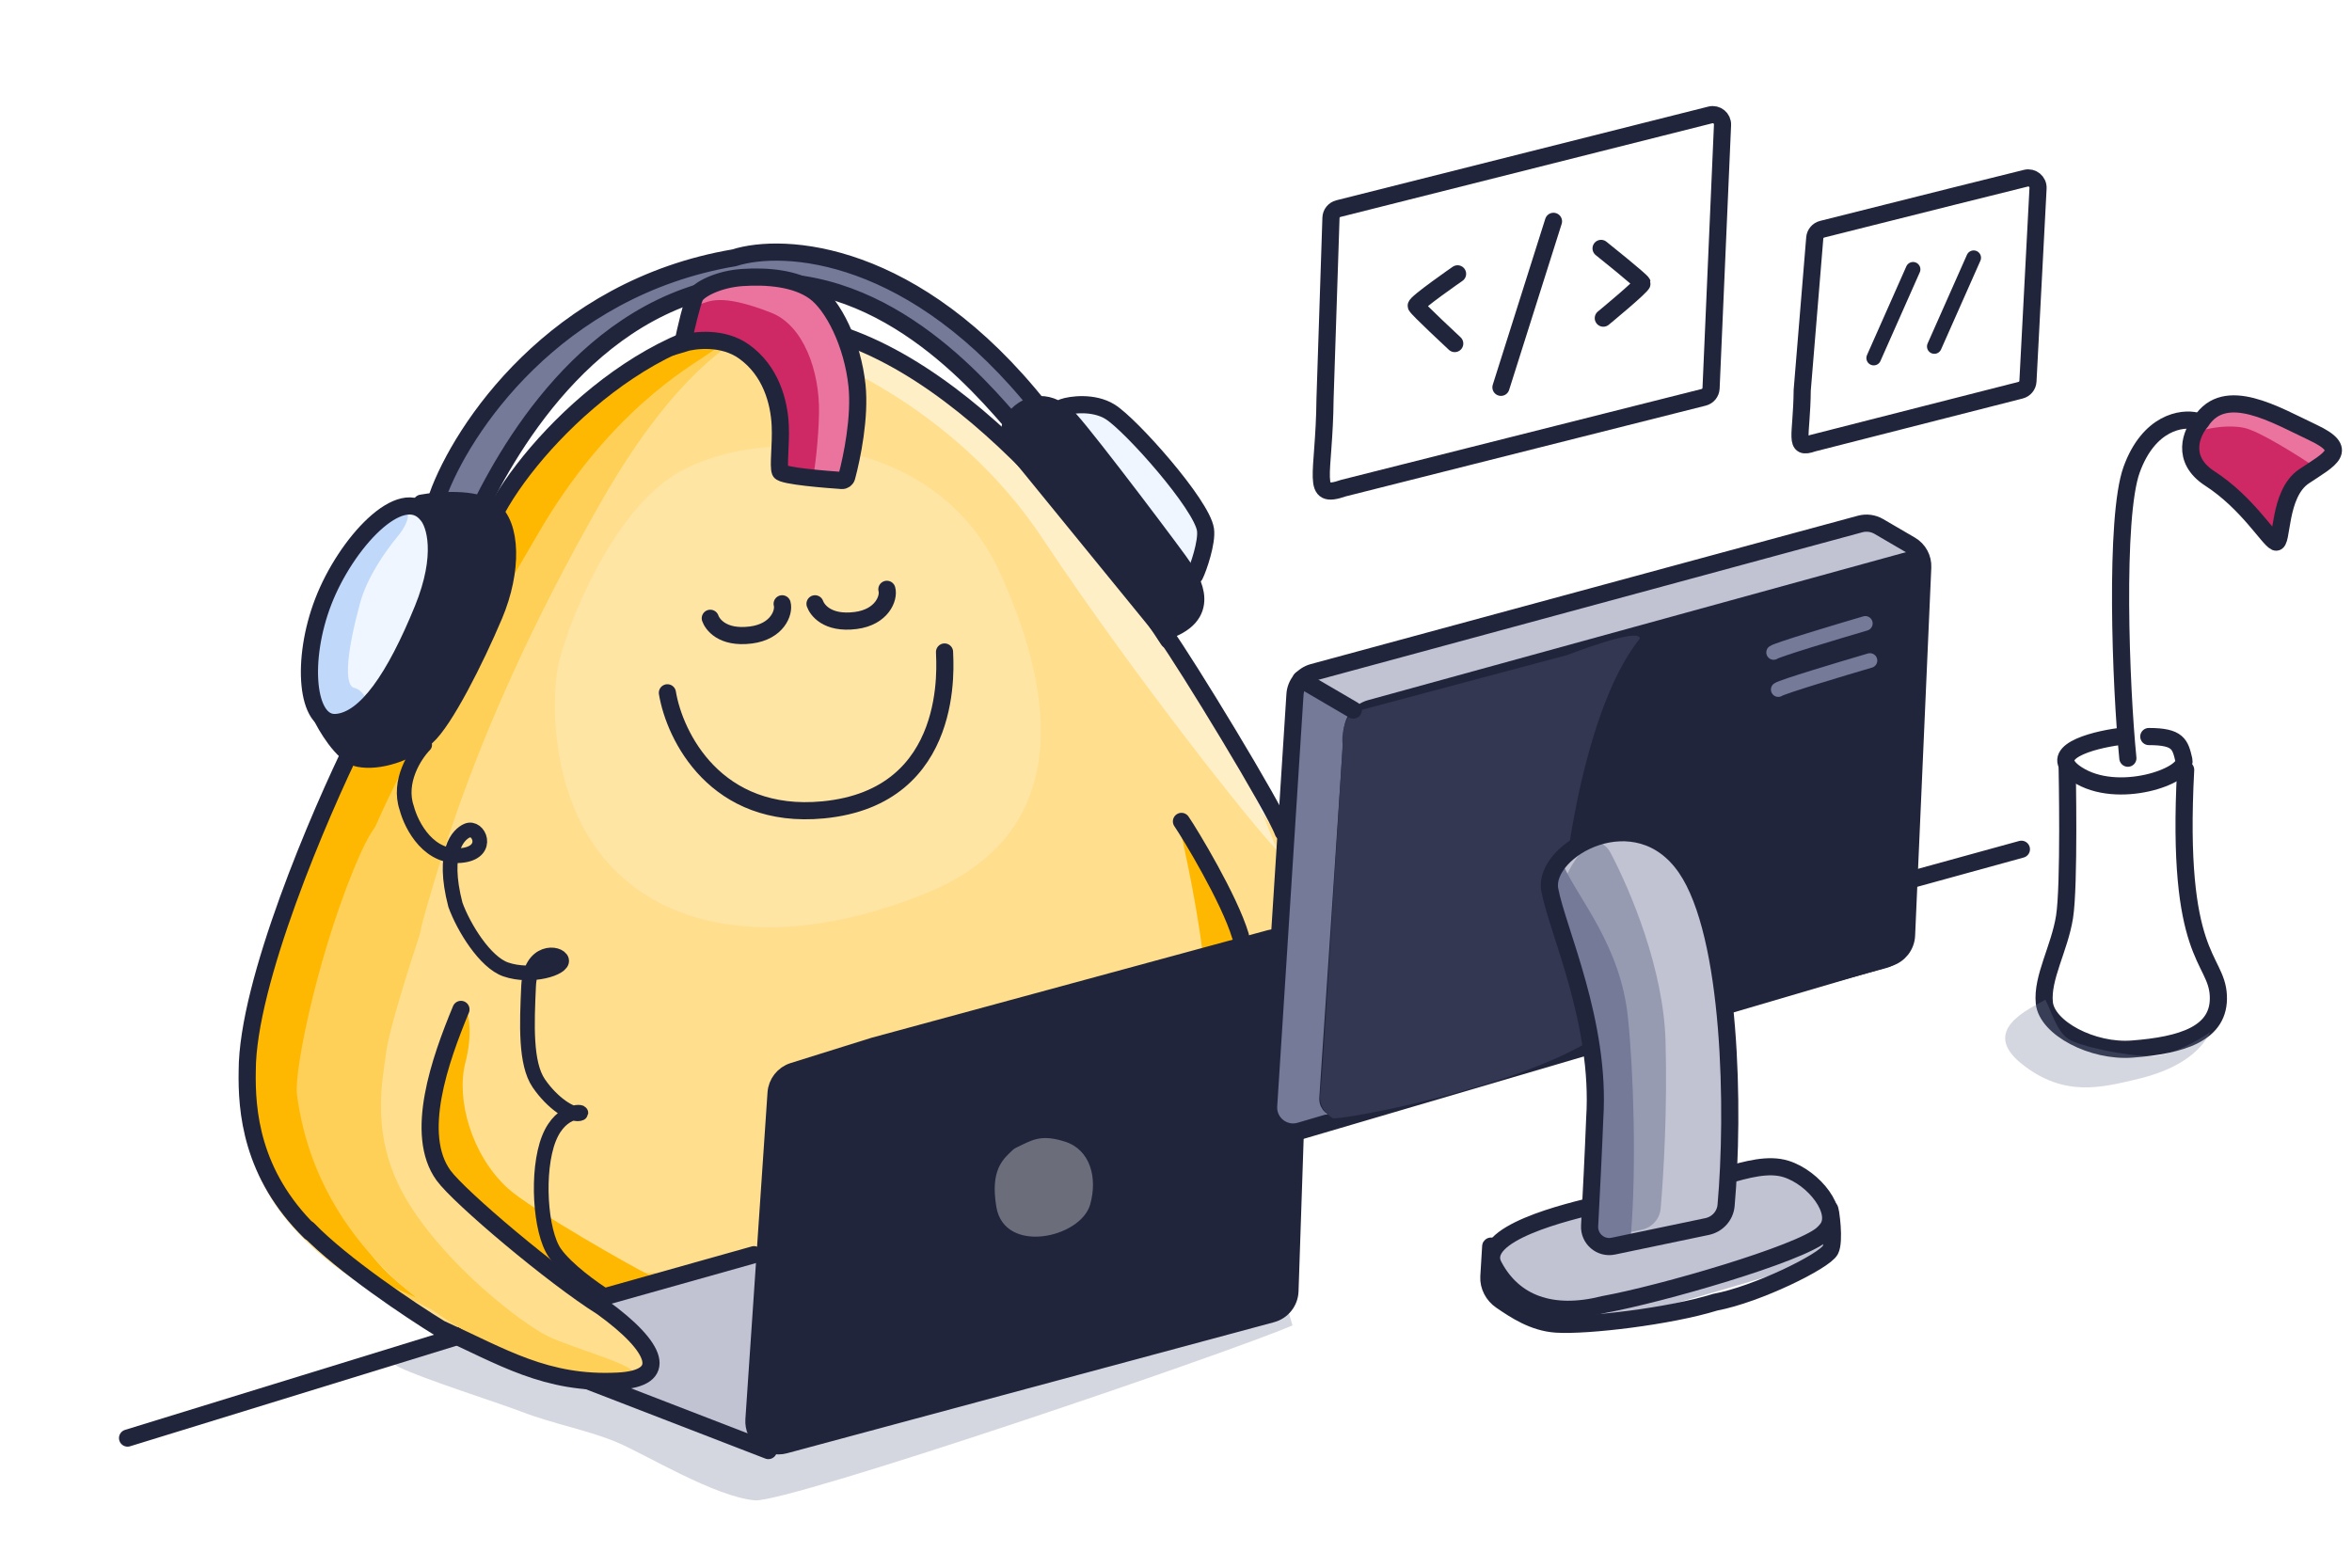 <svg width="480" height="320" viewBox="0 0 480 320" fill="none" xmlns="http://www.w3.org/2000/svg">
<g clip-path="url(#clip0_639_738)">
<path d="M337.401 261.625C334.053 262.183 323.046 264.26 317.961 265.228C316.029 265.595 316.476 269.179 317.556 269.993C318.42 270.643 333.577 267.785 341.047 266.274C350.137 263.717 368.939 258.279 371.423 256.977C374.528 255.35 373.853 251.167 373.448 250.586C373.043 250.005 371.828 251.632 369.533 252.445C367.238 253.259 341.587 260.928 337.401 261.625Z" fill="#C1C3D2"/>
<path d="M271.626 44.46L270.417 81.367C270.268 97.47 267.274 102.041 274.195 99.629L347.688 81.101C348.545 80.885 349.159 80.132 349.197 79.249L351.535 25.485C351.593 24.148 350.346 23.132 349.048 23.459L325.588 29.37L273.137 42.586C272.272 42.804 271.656 43.568 271.626 44.46Z" stroke="#21253C" stroke-width="3.5" stroke-linecap="round"/>
<path d="M370.36 48.564L367.799 79.657C367.712 89.174 365.963 91.876 370.006 90.45L412.364 79.648C413.213 79.432 413.822 78.689 413.867 77.815L415.927 38.421C415.997 37.079 414.751 36.051 413.447 36.375L398.702 40.047L371.866 46.789C371.036 46.997 370.43 47.711 370.36 48.564Z" stroke="#21253C" stroke-width="3.5" stroke-linecap="round"/>
<path d="M306.316 79.061L317.037 45.179" stroke="#21253C" stroke-width="3.5" stroke-linecap="round"/>
<path d="M327.206 64.941C327.206 64.941 335.27 58.295 335.143 57.802C335.017 57.31 326.751 50.706 326.751 50.706" stroke="#21253C" stroke-width="3.5" stroke-linecap="round"/>
<path d="M297.462 55.896C297.462 55.896 288.837 61.871 289.027 62.439C289.218 63.007 296.883 70.126 296.883 70.126" stroke="#21253C" stroke-width="3.5" stroke-linecap="round"/>
<path opacity="0.3" d="M106.448 288.173C101.31 286.215 86.498 281.512 81.557 279.125C75.838 276.566 95.579 273.665 103.736 272.408L140.167 282.279L262.337 265.631L263.778 270.541C250.861 276.154 160.59 306.871 154.018 306.252C145.803 305.477 131.952 296.989 126.059 294.473C120.166 291.957 113.318 290.79 106.448 288.173Z" fill="#747A97"/>
<path d="M229.292 85.537C226.449 82.944 220.999 83.272 218.629 83.76C218.127 84.68 234.867 106.793 243.3 117.734C245.223 113.553 245.217 107.977 244.973 105.712C240.931 100.067 232.135 88.129 229.292 85.537Z" fill="#EFF6FF"/>
<path d="M208.472 93.007C206.525 89.686 207.565 85.611 208.329 83.989C209.091 80.78 214.468 83.129 217.061 84.705L225.22 94.01C230.087 100.356 240.079 113.564 241.11 115.625C242.398 118.202 244.402 122.783 243.543 124.357C242.684 125.932 238.962 128.222 237.674 128.079C236.386 127.936 229.085 119.347 225.793 114.337C222.5 109.327 210.905 97.159 208.472 93.007Z" fill="#21253C"/>
<g filter="url(#filter0_d_639_738)">
<path d="M230.276 120.199C236.788 128.173 260.664 166.831 265.573 174.349L246.264 227.927L100.708 270.365C98.217 269.534 92.768 267.674 90.908 266.876C88.582 265.88 62.503 256.245 53.367 236.976C46.058 221.561 53.533 196.334 58.184 185.647L73.466 150.099C75.515 149.822 80.144 149.003 82.27 147.94C84.928 146.611 87.918 142.292 95.227 129.335C101.074 118.97 99.878 110.731 98.549 107.907C107.519 90.299 125.459 72.691 148.549 66.711C171.638 60.731 189.911 77.841 199.877 86.146C209.844 94.452 222.137 110.232 230.276 120.199Z" fill="#FFDF8E"/>
</g>
<path d="M212.753 109.896C194.902 83.004 166.87 71.258 155.086 68.747C148.131 63.531 164.938 67.588 171.893 69.326C178.848 71.065 193.917 79.179 201.451 87.872C208.985 96.566 219.128 104.1 228.98 117.72C236.862 128.616 247.333 144.283 251.583 150.755L260.64 173.559C255.521 168.439 230.603 136.787 212.753 109.896Z" fill="#FFEFC6"/>
<path d="M245.83 200.317C245.829 193.018 242.602 177.041 240.988 169.965C240.113 165.939 250.797 185.564 254.203 192.331L248.623 199.2C247.692 202.613 245.83 207.616 245.83 200.317Z" fill="#FFB801"/>
<path d="M122.976 101.914C138.147 75.465 150.733 68.662 154.949 67.051C156.56 64.521 142.069 67.972 132.179 73.492C122.289 79.012 98.138 104.542 99.058 107.762C99.794 110.339 98.905 119.109 98.368 123.173C95.838 127.39 89.95 137.111 86.638 142.263C83.326 147.415 76.364 149.163 73.298 149.393C68.621 161.584 57.933 189.414 52.597 203.215C45.927 220.465 51.907 237.945 61.568 249.446C69.296 258.646 88.401 267.846 96.988 271.296L134.28 259.758C115.649 260.678 109.638 250.826 93.078 239.095C76.518 227.365 79.508 209.885 83.418 197.924C87.328 185.964 93.473 153.352 122.976 101.914Z" fill="#FFD057"/>
<path d="M94.957 216.996C96.469 211.103 95.713 207.362 95.147 206.229C94.482 203.035 89.857 216.808 89.29 220.019C88.724 223.23 87.213 231.164 87.779 236.264C88.346 241.365 112.785 260.181 116.563 263.581C120.342 266.981 135.339 261.587 132.505 260.264C129.671 258.942 108.3 246.828 103.64 242.568C96.193 235.759 93.069 224.364 94.957 216.996Z" fill="#FFB801"/>
<path d="M143.924 72.653C146.576 70.817 149.788 68.573 151.063 67.681C152.465 63.474 135.383 71.378 123.4 79.027C113.814 85.146 103.089 100.528 98.924 107.455C99.094 110.089 99.307 116.149 98.797 119.31C98.159 123.262 96.63 126.577 89.618 138.815C84.009 148.605 76.318 150.118 73.174 149.65C67.692 162.866 55.811 192.56 52.139 205.614C47.55 221.931 51.63 236.846 60.553 248.956C67.692 258.645 89.448 267.186 99.434 270.245L123.337 263.975C90.32 256.454 72.235 241.732 68.793 229.622C65.351 217.511 70.659 182.622 75.731 170.716C84.101 151.063 95.481 133.759 109.759 109.028C124.037 84.297 140.61 74.948 143.924 72.653Z" fill="#FFB801"/>
<path d="M155.911 256.512L99.887 272.784L154.065 294.44L155.911 256.512Z" fill="#C1C3D2"/>
<path d="M158.37 223.25C158.515 221.119 159.997 219.315 162.06 218.76L260.342 192.31C263.619 191.428 266.805 193.998 266.635 197.388L263.315 263.607C263.206 265.772 261.714 267.621 259.62 268.184L160.153 294.957C156.839 295.849 153.633 293.214 153.865 289.791L158.37 223.25Z" fill="#21253C"/>
<path opacity="0.4" d="M203.333 246.34C202.073 238.786 204.683 236.611 206.736 234.692C206.892 234.546 207.069 234.424 207.262 234.331C210.632 232.712 212.348 231.443 217.342 233.033C222.478 234.667 224.038 240.366 222.478 245.873C220.544 252.7 204.968 256.146 203.333 246.34Z" fill="#D9D9D9"/>
<path d="M158.382 223.099C158.521 221.042 159.909 219.281 161.877 218.665L178.324 213.519L259.198 191.551C262.445 190.669 265.618 193.181 265.506 196.543L263.258 263.54C263.184 265.737 261.683 267.629 259.56 268.2L160.154 294.956C156.84 295.848 153.634 293.214 153.866 289.79L158.382 223.099Z" stroke="#21253C" stroke-width="3.5" stroke-linecap="round"/>
<path d="M156.814 296.092L98.503 273.56C97.606 273.213 97.667 271.925 98.593 271.664L153.888 256.111" stroke="#21253C" stroke-width="3.5" stroke-linecap="round"/>
<path d="M389.312 179.745L412.53 173.352" stroke="#21253C" stroke-width="3.5" stroke-linecap="round"/>
<path d="M149.262 57.917C118.036 62.065 101.352 92.618 95.034 106.085L87.562 101.266C92.463 87.645 111.43 58.848 148.097 52.622C158.258 49.379 184.98 50.979 210.577 83.322L205.845 87.465C198.314 78.784 177.91 54.111 149.262 57.917Z" fill="#747A97"/>
<path d="M207.192 85.152C205.091 87.653 206.317 90.529 207.192 91.655L236.722 127.868C237.239 128.503 238.104 128.767 238.865 128.463C248.183 124.741 242.18 116.993 241.58 115.914C240.955 114.789 222.323 90.029 218.321 85.652C214.32 81.276 209.818 82.026 207.192 85.152Z" stroke="#21253C" stroke-width="3.5" stroke-linecap="round"/>
<path d="M216.946 83.153C218.447 82.611 223.135 81.947 226.536 84.048C230.788 86.674 245.287 102.996 246.018 108.118C246.379 110.643 244.582 115.915 243.832 117.416" stroke="#21253C" stroke-width="3.5" stroke-linecap="round"/>
<path d="M306.744 264.884C304.853 263.5 304.616 260.576 304.733 259.287C303.693 257.007 312.813 262 317.503 264.782C317.463 266.309 317.361 269.525 317.266 270.176C317.148 270.99 309.108 266.614 306.744 264.884Z" fill="#747A97"/>
<path d="M373.536 255.166C374.478 253.361 373.627 246.935 373.371 246.736C373.115 246.537 370.763 252.672 365.482 254.031C360.201 255.39 325.016 262.403 317.894 262.247C306.809 260.752 304.299 253.627 304.225 254.421C304.181 254.89 303.995 258.07 303.85 260.592C303.739 262.528 304.741 264.39 306.346 265.486C309.219 267.447 312.969 269.976 317.621 270.278C323.887 270.685 340.722 268.7 350.036 265.813C358.653 264.195 372.358 257.424 373.536 255.166Z" stroke="#21253C" stroke-width="3.5" stroke-linecap="round"/>
<path d="M305.586 255.903C306.451 252.595 318.058 247.903 323.231 246.663L324.584 254.525L333.201 253.078C338.341 252.283 349.094 250.299 350.982 248.722C352.87 247.146 353.36 242.306 353.368 240.084C356.164 239.522 362.254 238.415 364.255 238.486C366.756 238.574 372.391 243.712 373.001 246.856C373.61 250 368.543 253.461 366.053 254.221C364.061 254.829 347.576 260.445 339.583 263.177C332.822 264.64 318.688 267.549 316.233 267.484C313.164 267.404 309.958 265.506 308.446 262.859C306.934 260.212 304.504 260.039 305.586 255.903Z" fill="#C1C3D2"/>
<path d="M326.345 245.838C320.128 247.306 301.012 251.767 304.921 258.523C308.916 265.955 316.59 268.995 327.304 266.277C339.058 264.144 367.268 255.958 371.868 251.953C372.23 251.638 372.554 251.289 372.853 250.913C375.632 247.425 370.27 240.422 364.497 238.611C360.952 237.499 356.636 238.637 351.806 240.076" stroke="#21253C" stroke-width="3.5" stroke-linecap="round"/>
<path d="M263.844 141.295C263.981 139.161 265.459 137.351 267.522 136.79L381.617 105.754L384.023 107.827C384.329 108.09 384.665 108.315 385.025 108.498L391.507 111.786L388.038 190.717C387.944 192.853 386.502 194.692 384.451 195.295L264.87 230.41C261.539 231.388 258.249 228.758 258.471 225.293L263.844 141.295Z" fill="#C1C3D2"/>
<path d="M265.374 139.978C266.265 138.196 272.799 142.577 275.954 144.99L270.571 228.147C267.539 229.137 261.178 230.671 259.99 228.889C258.505 226.662 264.26 142.205 265.374 139.978Z" fill="#747A97"/>
<path d="M264.282 141.751C264.418 139.616 265.898 137.805 267.963 137.245L379.61 106.961C380.903 106.61 382.283 106.793 383.44 107.469L389.921 111.253C391.524 112.189 392.477 113.936 392.395 115.791L389.093 190.925C388.999 193.06 387.559 194.899 385.509 195.502L265.31 230.859C261.979 231.839 258.687 229.208 258.909 225.743L264.282 141.751Z" stroke="#21253C" stroke-width="3.5" stroke-linecap="round"/>
<path d="M276 149.091C276.142 146.968 277.611 145.167 279.663 144.602L389.443 114.396C390.758 114.035 392.04 115.065 391.971 116.426L388.167 191.337C388.058 193.494 386.575 195.337 384.492 195.906L273.516 226.244C272.19 226.606 270.902 225.553 270.994 224.182L276 149.091Z" fill="#21253C" stroke="#21253C" stroke-width="3.5" stroke-linecap="round"/>
<path d="M319.821 133.717L276.344 145.306C274.004 146.826 273.809 150.425 274.004 152.035C272.638 174.706 269.82 220.635 269.469 222.975C269.031 225.901 270.785 227.509 271.955 228.241C272.891 228.826 309.107 222.342 325.636 211.762C324.661 209.227 319.58 189.07 318.761 186.847C318.3 185.595 321.881 146.235 334.645 130.377C334.838 127.863 319.821 133.717 319.821 133.717Z" fill="#333752"/>
<path d="M326.144 228.216C327.41 208.705 318.49 189.838 316.966 181.632C315.443 173.426 334.729 162.509 344.779 177.178C354.562 191.458 354.635 230.258 352.737 248.202C352.646 249.055 352.011 249.74 351.171 249.915L327.366 254.89C326.078 255.16 324.885 254.138 324.957 252.824C325.29 246.734 325.834 236.221 326.144 228.216Z" fill="#C1C3D2"/>
<path opacity="0.54" d="M339.91 212.514C339.497 197.894 332.896 182.058 328.627 173.968C327.798 172.398 326.043 171.376 324.558 172.349C322.353 173.794 320.584 176.73 319.559 178.992C319.154 179.885 319.106 180.881 319.332 181.835C321.984 193.08 326.755 213.958 327.049 217.909C327.3 221.28 326.885 235.826 326.516 246.456C326.403 249.708 329.368 252.21 332.553 251.541L335.022 251.022C337.136 250.578 338.728 248.831 338.913 246.678C339.544 239.343 340.295 226.163 339.91 212.514Z" fill="#747A97"/>
<path d="M332.229 207.646C330.708 193.044 322.232 183.616 319.156 176.859C314.871 176.529 318.99 192.187 320.638 196.967C322.287 201.747 325.253 214.438 325.583 218.889C325.913 223.339 324.759 240.316 324.264 246.414C323.77 252.513 325.583 253.666 328.22 253.666C330.857 253.666 332.426 256.998 332.837 252.06C333.969 238.487 333.412 219.001 332.229 207.646Z" fill="#747A97"/>
<path d="M325.459 228.226C326.724 208.715 317.804 189.848 316.281 181.642C314.757 173.436 334.043 162.519 344.093 177.188C353.502 190.921 353.93 227.331 352.26 246.06C352.07 248.198 350.476 249.927 348.375 250.366L329.234 254.367C326.658 254.905 324.272 252.853 324.412 250.226C324.743 244.03 325.189 235.181 325.459 228.226Z" stroke="#21253C" stroke-width="3.5" stroke-linecap="round"/>
<path d="M72.584 151.211C65.207 166.182 50.454 200.615 50.454 218.58C50.307 226.626 51.194 239.611 63.32 251.509" stroke="#21253C" stroke-width="3.5" stroke-linecap="round"/>
<path d="M237.739 129.385C242.002 135.278 260.065 164.889 261.871 169.854" stroke="#21253C" stroke-width="3.5" stroke-linecap="round"/>
<path d="M26.033 293.544L101.908 270.172" stroke="#21253C" stroke-width="3.5" stroke-linecap="round"/>
<path d="M100.944 105.79C98.058 101.023 90.645 101.608 87.299 102.497C84.771 102.966 89.808 109.71 89.808 113.473C89.808 117.237 85.26 130.252 82.594 135.27C79.927 140.288 73.165 145.952 69.087 147.364C65.009 148.775 67.851 150.48 69.419 152.989C70.988 155.498 76.477 155.812 79.457 155.028C82.437 154.244 89.965 148.285 91.377 145.149C92.788 142.013 99.532 127.743 102.042 121.784C104.551 115.825 104.551 111.749 100.944 105.79Z" fill="#21253C"/>
<path d="M86.025 102.704C89.366 102.092 96.895 101.49 100.284 103.974C104.519 107.08 104.66 116.536 100.848 125.57C97.037 134.603 90.724 147.137 87.054 150.383C83.383 153.629 77.273 155.634 73.179 154.787C69.903 154.109 66.274 147.754 65.568 146.107" stroke="#21253C" stroke-width="3.5" stroke-linecap="round"/>
<path d="M87.246 124.153C91.79 113.025 89.722 106.654 88.12 104.859C82.875 98.352 71.513 110.692 66.925 122.582C62.336 134.472 63.429 147.709 69.547 147.26C75.665 146.811 81.565 138.062 87.246 124.153Z" fill="#EFF6FF"/>
<path d="M73.5 123.05C74.891 117.997 78.328 112.906 81.299 109.301C83.516 106.609 84.385 103.259 81.022 104.179C79.45 104.609 77.747 105.384 76.572 106.355C73.5 108.893 68.692 115.037 65.219 124.52C61.746 134.002 63.75 142.55 64.819 145.355C65.887 148.16 69.093 148.16 70.562 147.893C71.221 147.773 72.781 146.049 74.354 144.094C75.366 142.836 73.87 140.783 72.298 140.413C70.027 139.879 70.962 132.266 73.5 123.05Z" fill="#C0D8FA"/>
<path d="M86.296 124.369C90.841 113.242 88.773 106.87 87.17 105.075C81.926 98.569 70.564 110.908 65.976 122.799C61.387 134.689 62.48 147.925 68.598 147.477C74.716 147.028 80.615 138.279 86.296 124.369Z" stroke="#21253C" stroke-width="3.5" stroke-linecap="round"/>
<path d="M95.509 206.568L81.185 180.824C75.236 179.661 69.471 218.587 69.809 222.641C70.147 226.695 63.396 246.663 81.133 261.698C98.87 276.732 117.572 282.725 121.942 282.725C126.312 282.725 131.505 281.679 132.678 276.54C133.259 273.996 125.631 269.863 118.026 262.929C110.421 255.996 95.958 248.597 90.143 236.519C85.491 226.857 92.228 212.681 95.509 206.568Z" fill="#FFDF8E"/>
<path d="M78.81 214.79C79.319 210.515 83.508 197.246 85.54 191.145C88.52 181.81 83.551 151.721 73.498 174.367C65.451 192.491 60.06 217.695 60.584 223.254C65.721 263.615 107.462 278.921 115.901 280.939C124.34 282.957 127.459 282.59 129.293 280.756C131.128 278.921 116.818 275.252 111.681 272.684C106.544 270.115 91.318 258.557 83.245 245.349C75.173 232.14 78.174 220.134 78.81 214.79Z" fill="#FFD057"/>
<path d="M94.075 206.041C89.792 216.366 84.438 231.53 90.506 239.919C93.727 244.373 112.929 260.59 122.87 266.811C134.34 275.106 136.595 281.376 126.152 281.916C111.421 282.677 102.475 276.905 89.835 271.191C83.809 267.49 69.984 258.258 62.891 250.937" stroke="#21253C" stroke-width="3.5" stroke-linecap="round"/>
<path d="M241.112 167.666C242.838 170.175 250.886 183.48 253.145 191.008" stroke="#21253C" stroke-width="3.5" stroke-linecap="round"/>
<path opacity="0.4" d="M137.244 97.204C124.657 105.458 116.168 126.792 114.17 134.816C112.718 139.644 111.174 162.328 124.66 176.771C138.146 191.215 162.122 193.278 189.095 182.274C216.068 171.269 217.566 146.509 204.08 116.934C190.593 87.358 152.978 86.887 137.244 97.204Z" fill="#FFEFC6"/>
<path d="M136.204 141.416C137.666 150.259 146.069 167.417 167.992 165.312C195.395 162.681 192.764 135.059 192.764 133.086" stroke="#21253C" stroke-width="3.5" stroke-linecap="round"/>
<path d="M144.957 126.206C145.336 127.305 147.291 130.378 153.256 129.616C158.6 128.934 160.115 125.031 159.623 123.25" stroke="#21253C" stroke-width="3.5" stroke-linecap="round"/>
<path d="M166.33 123.249C166.709 124.348 168.664 127.421 174.629 126.659C179.973 125.977 181.488 122.074 180.996 120.293" stroke="#21253C" stroke-width="3.5" stroke-linecap="round"/>
<path d="M238.445 130.631C224.222 108.727 190.608 65.685 156.842 65.864C130.265 66.004 104.533 94.549 99.471 108.189" stroke="#21253C" stroke-width="3.5" stroke-linecap="round"/>
<path d="M150.992 57.917C119.766 62.065 103.082 92.618 96.763 106.085L89.292 101.266C94.192 87.645 113.16 58.848 149.827 52.622C159.988 49.379 186.709 50.979 212.307 83.322L207.574 87.465C200.043 78.784 179.639 54.111 150.992 57.917Z" stroke="#21253C" stroke-width="3.5" stroke-linecap="round"/>
<path d="M265.506 138.682L276.191 144.934" stroke="#21253C" stroke-width="3.5" stroke-linecap="round"/>
<path d="M361.966 133.175C362.723 132.606 374.754 128.991 380.675 127.254" stroke="#747A97" stroke-width="3" stroke-linecap="round"/>
<path d="M362.913 140.753C363.671 140.185 375.701 136.569 381.622 134.832" stroke="#747A97" stroke-width="3" stroke-linecap="round"/>
<path d="M86.664 152.055C84.676 154.088 81.16 159.51 83.004 164.933C83.953 168.548 87.634 175.672 94.662 174.557C100.016 173.708 97.685 168.528 95.34 169.542C93.58 170.302 90.087 173.708 92.937 184.673C94.606 189.307 98.998 196.433 103.211 197.883C108.478 199.696 115.04 197.624 114.608 195.984C114.176 194.343 108.219 193.653 107.873 201.337C107.528 209.021 107.183 217.051 109.946 221.109C112.708 225.167 116.594 227.671 118.234 227.325C119.875 226.98 114.608 225.857 112.018 232.419C109.427 238.981 110.205 251.414 113.226 255.731C115.644 259.185 121.256 263.156 123.76 264.71" stroke="#21253C" stroke-width="3" stroke-linecap="round"/>
<path d="M382.393 73.082L390.419 54.978" stroke="#21253C" stroke-width="3" stroke-linecap="round"/>
<path d="M394.762 70.721L402.789 52.617" stroke="#21253C" stroke-width="3" stroke-linecap="round"/>
<path d="M153.127 71.762C148.802 68.673 143.014 69.372 140.66 70.107C141.138 67.385 142.227 61.656 142.757 60.508C143.419 59.074 147.832 56.978 152.796 56.647C157.761 56.316 163.608 56.758 167.47 59.516C171.331 62.274 175.303 70.218 176.185 78.713C176.892 85.509 174.935 94.489 173.869 98.13C173.869 98.13 160.98 97.341 160.519 96.254C160.059 95.168 160.696 90.848 160.519 86.877C160.299 81.912 158.533 75.624 153.127 71.762Z" fill="#EB749F"/>
<path d="M157.378 63.827C146.781 59.688 144.678 61.63 142.641 62.171L141.157 68.772C142.664 68.733 146.559 68.911 150.078 69.931C154.456 71.199 155.566 72.927 158.587 77.626L158.632 77.696C161.076 81.498 159.653 92.063 159.53 96.777L165.822 98.101C166.271 95.976 167.04 89.943 167.147 84.359C167.313 75.749 163.987 66.409 157.378 63.827Z" fill="#CE2964"/>
<path d="M151.842 71.762C147.517 68.673 141.728 69.372 139.375 70.107C139.853 67.385 141.287 61.712 141.817 60.564C142.479 59.13 146.547 56.978 151.511 56.647C156.476 56.316 162.323 56.758 166.185 59.516C170.046 62.274 174.018 70.218 174.9 78.713C175.561 85.071 173.891 93.342 172.8 97.363C172.677 97.813 172.257 98.11 171.791 98.078C168.979 97.885 159.625 97.177 159.234 96.254C158.773 95.168 159.411 90.848 159.234 86.877C159.013 81.912 157.248 75.624 151.842 71.762Z" stroke="#21253C" stroke-width="3.5" stroke-linecap="round"/>
<path d="M450.948 97.432C444.866 93.496 447.222 88.041 449.16 85.805C454.079 78.203 464.365 84.463 471.967 88.041C479.569 91.618 475.545 93.407 470.178 96.985C464.812 100.562 468.052 113.687 464.365 110.4C461.854 108.163 458.551 102.351 450.948 97.432Z" fill="#CE2964"/>
<path d="M458.041 87.344C454.946 86.656 451.211 87.344 449.731 87.773C447.868 83.76 458.758 83.189 461.624 84.048C464.49 84.908 473.947 89.78 475.523 91.356C476.784 92.617 474.042 94.556 472.514 95.368C468.979 92.98 461.136 88.032 458.041 87.344Z" fill="#EB749F"/>
<path d="M434.259 154.767C432.791 140.093 431.512 105.534 435.034 95.849C438.555 86.164 445.306 85.21 448.24 85.944" stroke="#21253C" stroke-width="3.5" stroke-linecap="round"/>
<path d="M450.985 97.67C444.903 93.735 447.258 88.279 449.196 86.043C454.115 78.441 464.401 84.701 472.003 88.279C479.605 91.856 475.581 93.645 470.214 97.223C464.848 100.8 465.889 111.301 464.401 110.639C462.912 109.977 458.587 102.589 450.985 97.67Z" stroke="#21253C" stroke-width="3.5" stroke-linecap="round"/>
<path d="M432.502 150.346C426.848 151.093 417.199 153.678 423.833 158.036C432.125 163.484 446.447 158.357 445.693 155.152C444.94 151.948 444.563 150.345 438.532 150.346" stroke="#21253C" stroke-width="3.5" stroke-linecap="round"/>
<path d="M421.871 156.732C421.871 156.732 422.363 180.743 421.332 187.183C420.302 193.623 416.695 199.548 417.21 204.7C417.725 209.852 427.025 214.763 435.148 214.138C445.301 213.357 453.112 211.014 452.721 203.204C452.331 195.393 444.001 195.678 446.052 157.137" stroke="#21253C" stroke-width="3.5" stroke-linecap="round"/>
<path opacity="0.3" d="M412.657 217.209C403.954 210.313 414.128 205.956 417.419 204.074C418.519 206.056 419.706 210.591 422.181 212.12C424.655 213.648 433.914 215.578 438.986 215.578C443.044 215.578 448.741 212.305 451.082 210.669C448.888 215.186 443.724 218.53 435.973 220.329C428.834 221.986 421.26 224.027 412.657 217.209Z" fill="#747A97"/>
</g>
<defs>
<filter id="filter0_d_639_738" x="46.305" y="65.469" width="223.268" height="212.896" filterUnits="userSpaceOnUse" color-interpolation-filters="sRGB">
<feFlood flood-opacity="0" result="BackgroundImageFix"/>
<feColorMatrix in="SourceAlpha" type="matrix" values="0 0 0 0 0 0 0 0 0 0 0 0 0 0 0 0 0 0 127 0" result="hardAlpha"/>
<feOffset dy="4"/>
<feGaussianBlur stdDeviation="2"/>
<feComposite in2="hardAlpha" operator="out"/>
<feColorMatrix type="matrix" values="0 0 0 0 0 0 0 0 0 0 0 0 0 0 0 0 0 0 0.25 0"/>
<feBlend mode="normal" in2="BackgroundImageFix" result="effect1_dropShadow_639_738"/>
<feBlend mode="normal" in="SourceGraphic" in2="effect1_dropShadow_639_738" result="shape"/>
</filter>
<clipPath id="clip0_639_738">
<rect width="480" height="320" fill="white"/>
</clipPath>
</defs>
</svg>
